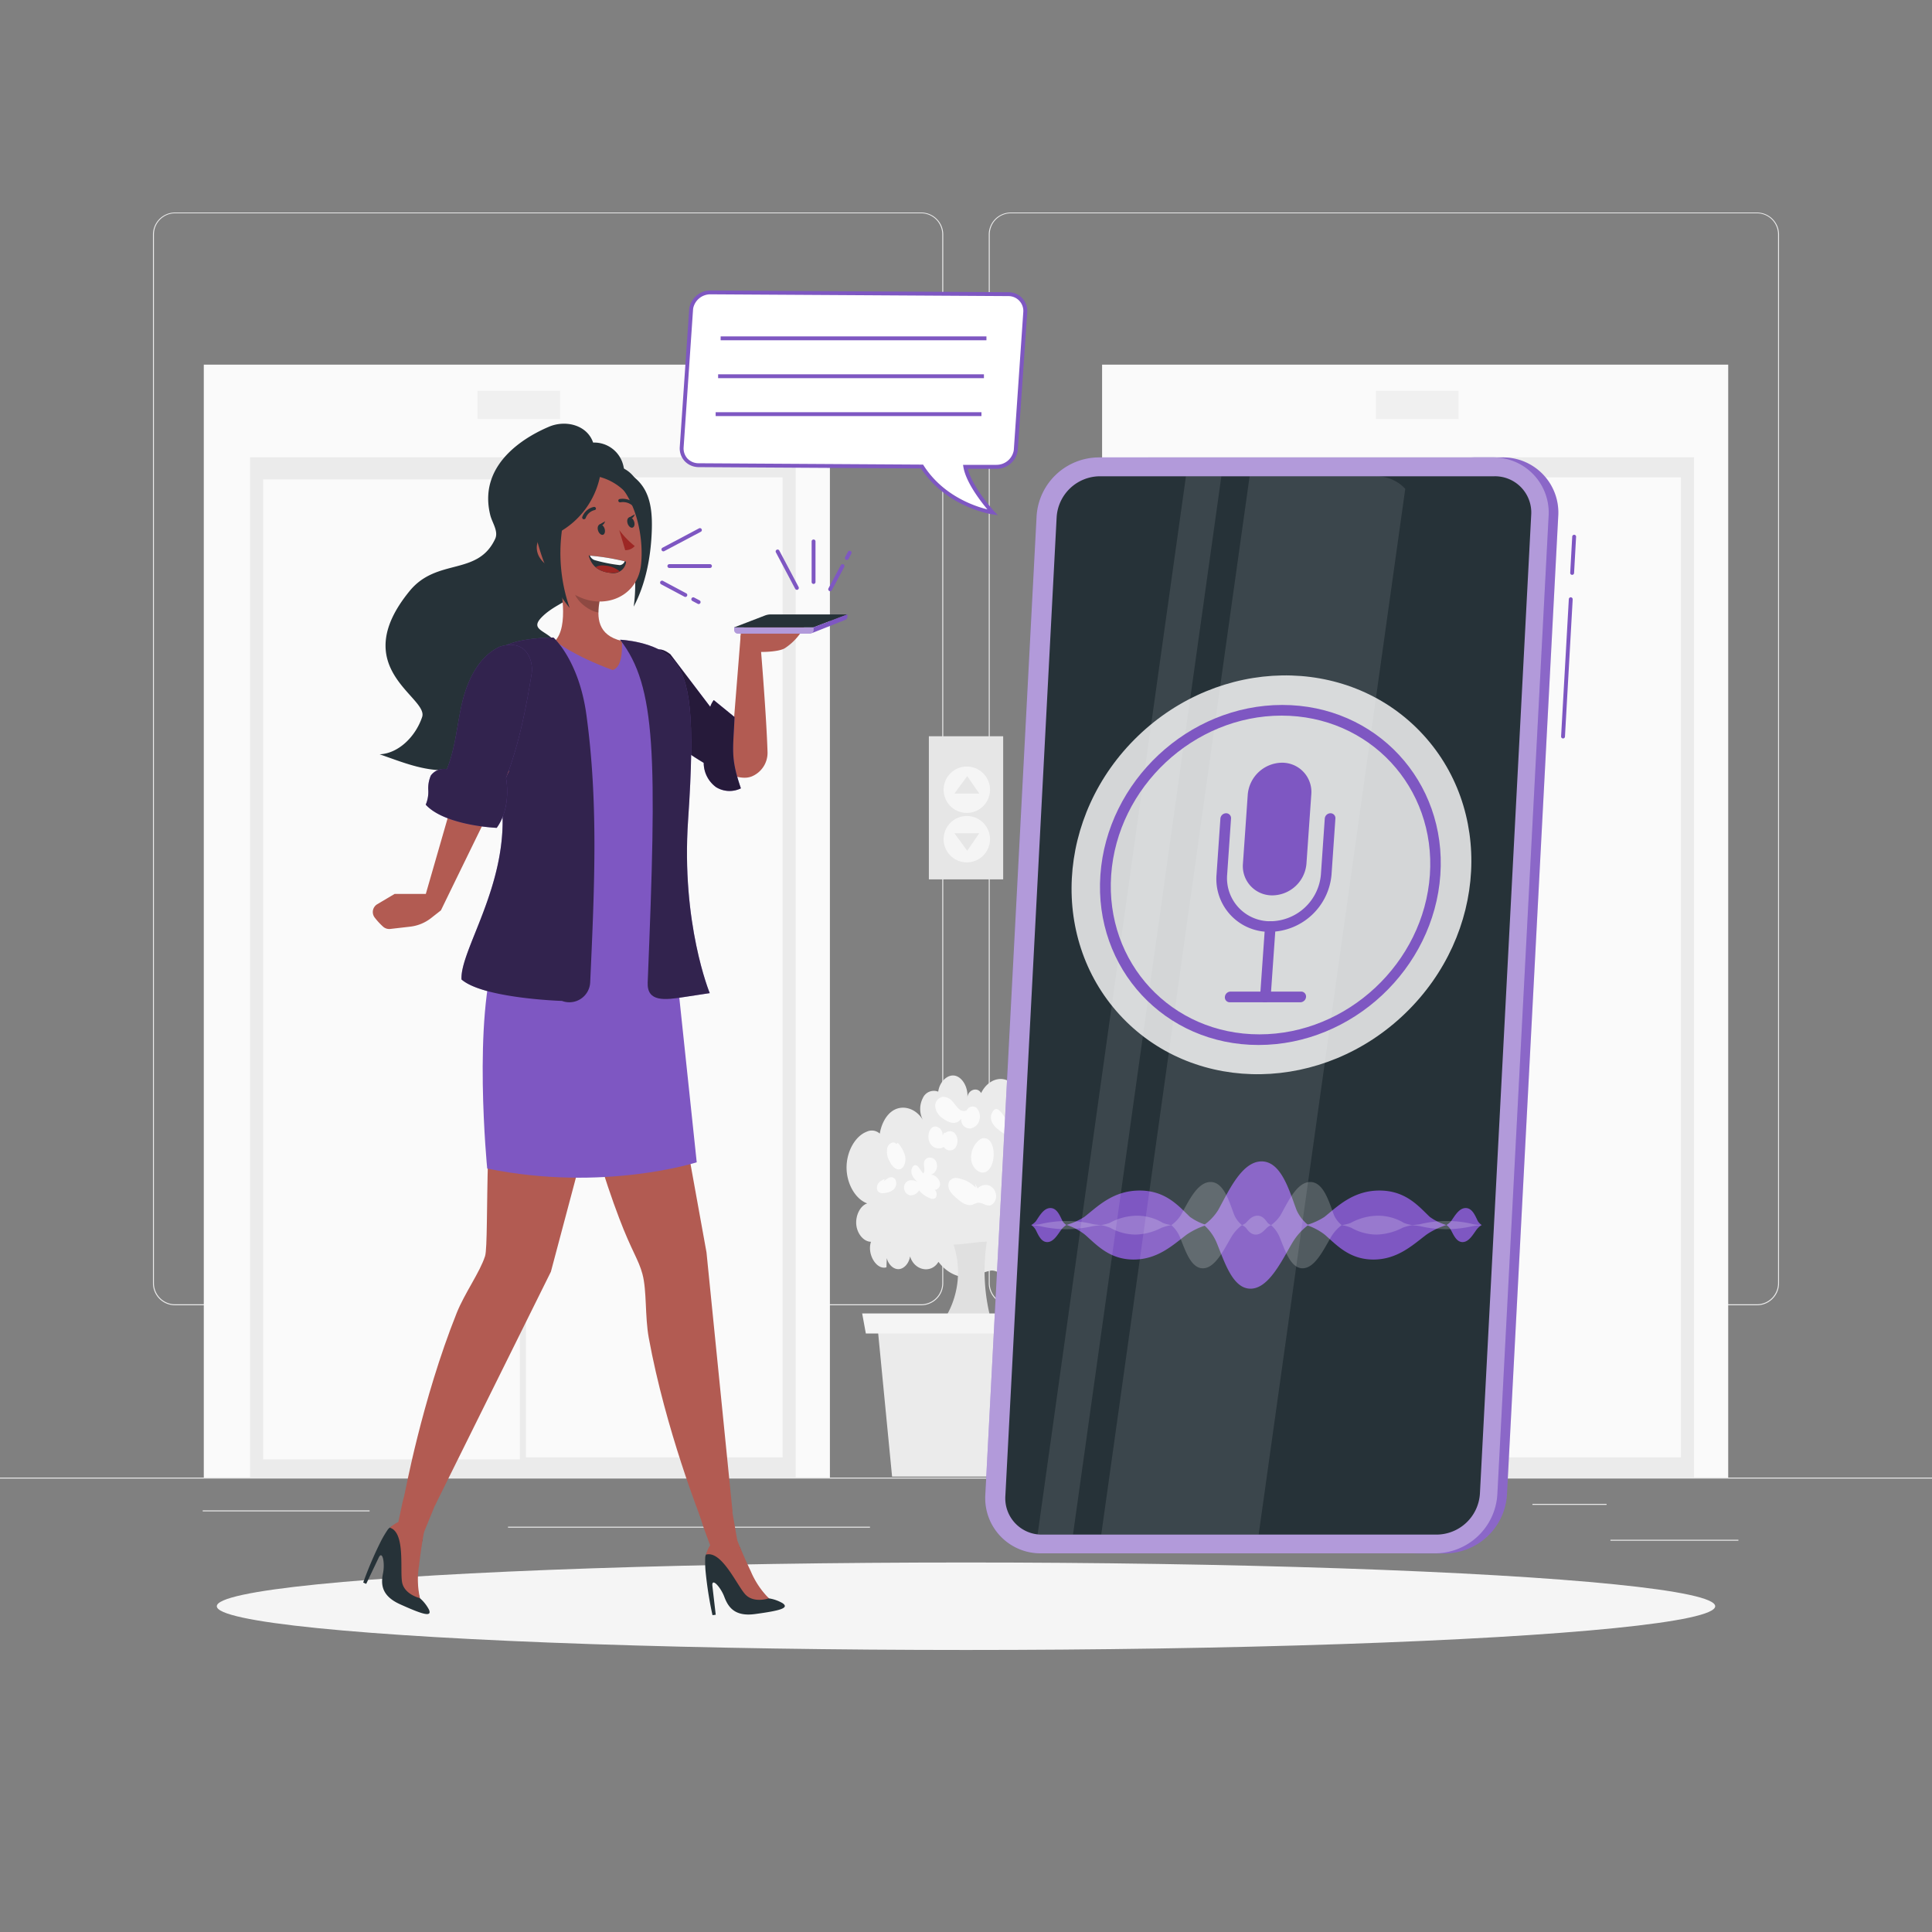 <svg xmlns="http://www.w3.org/2000/svg" viewBox="0 0 500 500"><rect x="0" y="0" width="500" height="500" fill="#808080" stroke="none"/><g id="freepik--background-complete--inject-221"><rect x="416.78" y="398.49" width="33.12" height="0.25" style="fill:#ebebeb"></rect><rect x="322.53" y="401.21" width="8.69" height="0.25" style="fill:#ebebeb"></rect><rect x="396.59" y="389.21" width="19.19" height="0.25" style="fill:#ebebeb"></rect><rect x="52.46" y="390.89" width="43.19" height="0.25" style="fill:#ebebeb"></rect><rect x="104.56" y="390.89" width="6.33" height="0.25" style="fill:#ebebeb"></rect><rect x="131.47" y="395.11" width="93.68" height="0.25" style="fill:#ebebeb"></rect><path d="M238.4,337.8H45.3a5.71,5.71,0,0,1-5.71-5.71V60.66A5.71,5.71,0,0,1,45.3,55H238.4a5.71,5.71,0,0,1,5.71,5.71V332.09A5.71,5.71,0,0,1,238.4,337.8ZM45.3,55.2a5.47,5.47,0,0,0-5.46,5.46V332.09a5.47,5.47,0,0,0,5.46,5.46H238.4a5.47,5.47,0,0,0,5.46-5.46V60.66a5.47,5.47,0,0,0-5.46-5.46Z" style="fill:#ebebeb"></path><path d="M454.7,337.8H261.6a5.71,5.71,0,0,1-5.71-5.71V60.66A5.71,5.71,0,0,1,261.6,55H454.7a5.71,5.71,0,0,1,5.71,5.71V332.09A5.71,5.71,0,0,1,454.7,337.8ZM261.6,55.2a5.47,5.47,0,0,0-5.46,5.46V332.09a5.47,5.47,0,0,0,5.46,5.46H454.7a5.47,5.47,0,0,0,5.46-5.46V60.66a5.47,5.47,0,0,0-5.46-5.46Z" style="fill:#ebebeb"></path><rect y="382.4" width="500" height="0.25" style="fill:#ebebeb"></rect><rect x="285.22" y="94.37" width="162.04" height="288.02" style="fill:#fafafa"></rect><rect x="297.21" y="118.34" width="141.2" height="264.05" style="fill:#ebebeb"></rect><rect x="368.6" y="123.55" width="66.43" height="253.63" style="fill:#fafafa"></rect><rect x="300.6" y="124.06" width="66.43" height="253.63" style="fill:#fafafa"></rect><rect x="356.08" y="101.15" width="21.37" height="7.29" style="fill:#f0f0f0"></rect><rect x="52.74" y="94.37" width="162.04" height="288.02" style="fill:#fafafa"></rect><rect x="64.72" y="118.34" width="141.2" height="264.05" style="fill:#ebebeb"></rect><rect x="136.11" y="123.55" width="66.43" height="253.63" style="fill:#fafafa"></rect><rect x="68.11" y="124.06" width="66.43" height="253.63" style="fill:#fafafa"></rect><rect x="123.59" y="101.15" width="21.37" height="7.29" style="fill:#f0f0f0"></rect><rect x="240.39" y="190.54" width="19.23" height="37.04" style="fill:#e6e6e6"></rect><path d="M250.21,198.38a6,6,0,1,1-6,6A6,6,0,0,1,250.21,198.38Z" style="fill:#f5f5f5"></path><polygon points="253.43 205.37 247 205.37 250.32 200.85 253.43 205.37" style="fill:#e6e6e6"></polygon><path d="M250.21,211.18a6,6,0,1,1-6,6A6,6,0,0,1,250.21,211.18Z" style="fill:#f5f5f5"></path><polygon points="253.43 215.64 247 215.64 250.32 220.17 253.43 215.64" style="fill:#e6e6e6"></polygon><path d="M253.7,283.39c1.19-3,3.91-4.68,6.38-4s4.49,3.63,4.74,7a4.42,4.42,0,0,1,6.05-.2,8.63,8.63,0,0,1,2.44,7.4c2-2,5.19-1.18,6.46,1.67s.29,7-2,8.4c1.54.14,2.85,2.08,2.81,4.14s-1.43,3.91-3,3.94c1.56,0,3,1.78,3.18,3.84s-.89,4.22-2.4,4.76c1.58.89,2,4.18.7,5.69s-3.68.56-4.13-1.66a.77.77,0,0,1-1.36.28,1.43,1.43,0,0,1,.26-1.81c-.72,1.27-2.53.68-2.73-.88.53,3.62-2.89,7-5.33,5.32a3.3,3.3,0,0,1-1.58,4.1c-1.29.47-2.65-.2-3.85-.95s-2.45-1.64-3.78-1.62a10.24,10.24,0,0,0-3.38,1.2c-3.56,1.44-7.67.06-10.31-3.45-1.85,3.14-6.23,2.3-7.34-1.41-.28,1.78-1.53,3.2-2.89,3.3s-2.71-1.12-3.14-2.85l-.09,2.38c-2.56.77-5.09-3.42-4-6.61-1.83,0-3.56-2-3.8-4.39s1-4.95,2.83-5.54c-3-1.07-5.32-5-5.35-9.2s2.21-8.2,5.2-9.35a3.05,3.05,0,0,1,3.52.61c.94,1.05,1.07,3.37,0,4.22-.9-3.75.44-8.23,3-10.1s6.13-.9,8,2.17a6.16,6.16,0,0,1,0-5.58,3.12,3.12,0,0,1,4-1.69c.35-2.57,2.38-4.52,4.31-4.14s3.45,3,3.24,5.62c.22-2.17,2.89-2.81,3.66-.88C255.11,282.69,253.7,283.39,253.7,283.39Z" style="fill:#ebebeb"></path><path d="M253,307.55a3.05,3.05,0,0,1,2.73-.83,2.88,2.88,0,0,1,2,2.35,2.58,2.58,0,0,1-1.33,2.85c-1.14.35-2.28-.84-3.44-.63a8.43,8.43,0,0,0-1.2.46c-1.66.56-3.31-.82-4.7-2.12a6.14,6.14,0,0,1-1.31-1.58,2.71,2.71,0,0,1-.14-2.19,2,2,0,0,1,2.28-.94,8.29,8.29,0,0,1,4.63,2.45c0-.33-.08-.66-.13-1Z" style="fill:#fafafa"></path><path d="M228.76,305.74a4.15,4.15,0,0,1,1.46-1,1.29,1.29,0,0,1,1.5.53,2.23,2.23,0,0,1-.42,2.53,3.74,3.74,0,0,1-2.12.91c-.77.16-1.74.19-2.12-.67a2,2,0,0,1,.36-1.94,3.66,3.66,0,0,1,1.51-.94Z" style="fill:#fafafa"></path><path d="M267,289.79a6.56,6.56,0,0,1,3.1,4.69c.11.62.09,1.41-.34,1.74a1.14,1.14,0,0,1-1.05,0l-4.43-1.33a6,6,0,0,1,2,1.34,3.16,3.16,0,0,1,.76,2.57,2.13,2.13,0,0,1-2.06,1.74,3.91,3.91,0,0,1-2.44-1.23,4.08,4.08,0,0,1-1.55-2.87c0-1.21,1.19-2.32,1.92-1.55a14.84,14.84,0,0,1-4.76-2.74,5.1,5.1,0,0,1-1.38-1.63,2.86,2.86,0,0,1-.14-2.29c1.51-3.49,3.43,1.62,4.36,2.08C262.79,291.2,264.79,288.6,267,289.79Z" style="fill:#fafafa"></path><path d="M273.93,304.67a2.23,2.23,0,0,1-.39,1.94.84.84,0,0,1-1.42-.37,4.89,4.89,0,0,1,2.66,1.9c.62,1.06.47,2.9-.52,3.31a2.06,2.06,0,0,1-1.84-.52,34.88,34.88,0,0,1-4.58-3.82,2.29,2.29,0,0,1-1.72,2.86,4.64,4.64,0,0,1-3.08-1.36c-1.16-.89-2.49-2.26-2.19-3.93a2.18,2.18,0,0,1,2.87-1.68,7,7,0,0,1,2.78,2.7,2.25,2.25,0,0,1,1.35-3,3.09,3.09,0,0,1,2.78,1.62c-1.24-.86-1.51-3.09.14-3.35C271.84,300.76,273.67,303.53,273.93,304.67Z" style="fill:#fafafa"></path><path d="M240.08,299.66a1.82,1.82,0,0,1,2.35,1.54A2.39,2.39,0,0,1,241,304a2.63,2.63,0,0,1,1.88,1.24,2.14,2.14,0,0,1,.4,1.4,1.45,1.45,0,0,1-1.33,1.28,3.35,3.35,0,0,1-1.72-.61,2.67,2.67,0,0,1,1.69.62,1.64,1.64,0,0,1,.26,2,1.22,1.22,0,0,1-1.42.2,6.93,6.93,0,0,1-2.91-2.07,2.55,2.55,0,0,1-2.43,1.29,2.11,2.11,0,0,1-1.39-2.51,1.85,1.85,0,0,1,1.5-1.38,3.68,3.68,0,0,1,1.93.38,4.39,4.39,0,0,1-1.55-2.16c-.23-.94.27-2.21,1.05-2.14s1.33,1.6,2,2.14C239.8,302.65,238.2,300.54,240.08,299.66Z" style="fill:#fafafa"></path><path d="M255.88,295c1,.85,1.34,2.54,1.28,4.06-.08,1.68-.69,3.48-1.9,4.15-1.61.89-3.61-.8-3.9-3a5.79,5.79,0,0,1,2.39-5.42A1.89,1.89,0,0,1,255.88,295Z" style="fill:#fafafa"></path><path d="M244.69,293.23l-.42.45a1.8,1.8,0,0,1,2.93-.29,3.17,3.17,0,0,1,0,3.71,1.81,1.81,0,0,1-2.93-.27,2.57,2.57,0,0,1-3.49-.83c-.82-1.24-.63-3.41.48-4.21s2.79.4,2.67,2l.49-.68Z" style="fill:#fafafa"></path><path d="M232.33,295.75a8.33,8.33,0,0,1,1.91,3.4c.29,1.36-.19,3.09-1.27,3.43s-2.09-.77-2.7-1.93a5.13,5.13,0,0,1-.65-3.56c.32-1.2,1.68-1.91,2.36-1Z" style="fill:#fafafa"></path><path d="M250.14,287.55a1.63,1.63,0,0,1,2.52-.88,3.24,3.24,0,0,1,.78,3.3,2.93,2.93,0,0,1-2.29,2.08,2.26,2.26,0,0,1-2.38-2.58,2.34,2.34,0,0,1-2.32,1.12,5.52,5.52,0,0,1-2.42-1.15,4.09,4.09,0,0,1-2-3.38,2.37,2.37,0,0,1,1.93-2.2,3.17,3.17,0,0,1,2.56,1.21c.56.61,1,1.35,1.63,1.89a1.72,1.72,0,0,0,2.08.37Z" style="fill:#fafafa"></path><path d="M246.77,322.09a22.64,22.64,0,0,1-3,20.26c4.48,0,8.49.31,13,.31a48.9,48.9,0,0,1-1.37-21.31C252.86,321.35,249.26,322.09,246.77,322.09Z" style="fill:#e0e0e0"></path><polygon points="230.87 382.15 269.62 382.15 273.41 343.1 227.08 343.1 230.87 382.15" style="fill:#ebebeb"></polygon><polygon points="224.08 345.11 276.8 345.11 277.74 339.92 223.13 339.92 224.08 345.11" style="fill:#f5f5f5"></polygon></g><g id="freepik--Shadow--inject-221"><ellipse id="freepik--path--inject-221" cx="250" cy="415.69" rx="193.89" ry="11.32" style="fill:#f5f5f5"></ellipse></g><g id="freepik--Device--inject-221"><path d="M388.86,118.38h-8.34a14.28,14.28,0,0,1,14.41,15.2L381.65,386.83a16.21,16.21,0,0,1-16,15.2H374a16.21,16.21,0,0,0,16-15.2l13.27-253.25A14.28,14.28,0,0,0,388.86,118.38Z" style="fill:#7E57C2"></path><path d="M388.86,118.38h-8.34a14.28,14.28,0,0,1,14.41,15.2L381.65,386.83a16.21,16.21,0,0,1-16,15.2H374a16.21,16.21,0,0,0,16-15.2l13.27-253.25A14.28,14.28,0,0,0,388.86,118.38Z" style="fill:#fff;opacity:0.1"></path><path d="M371.51,402H269.36A14.28,14.28,0,0,1,255,386.83l13.27-253.25a16.21,16.21,0,0,1,16-15.2H386.37a14.28,14.28,0,0,1,14.41,15.2L387.51,386.83A16.21,16.21,0,0,1,371.51,402Z" style="fill:#7E57C2"></path><path d="M371.51,402H269.36A14.28,14.28,0,0,1,255,386.83l13.27-253.25a16.21,16.21,0,0,1,16-15.2H386.37a14.28,14.28,0,0,1,14.41,15.2L387.51,386.83A16.21,16.21,0,0,1,371.51,402Z" style="fill:#fff;opacity:0.4"></path><path d="M284.59,123.26a11.28,11.28,0,0,0-11.13,10.58L260.19,387.08a9.39,9.39,0,0,0,9.53,10.07H371.87A11.29,11.29,0,0,0,383,386.57l13.27-253.24a9.39,9.39,0,0,0-9.54-10.07Z" style="fill:#263238"></path><path d="M326.5,300.57c5.14,0,7.21,7.76,9.06,12.62a10.41,10.41,0,0,0,3,3.85,16.06,16.06,0,0,0-4.08,4.55c-2.84,4.83-6.18,11.92-10.85,11.92s-6.77-7.09-8.77-11.92a12.49,12.49,0,0,0-3.28-4.55,13.56,13.56,0,0,0,3.67-3.85C317.94,308.33,321.36,300.57,326.5,300.57Z" style="fill:#7E57C2"></path><path d="M271.84,312.64c1.75,0,2.49,2.08,3.15,3.39a3.24,3.24,0,0,0,1,1,4.66,4.66,0,0,0-1.35,1.23c-.94,1.29-2,3.19-3.61,3.19s-2.34-1.9-3-3.19a3.77,3.77,0,0,0-1.14-1.23,4.05,4.05,0,0,0,1.21-1C269,314.72,270.1,312.64,271.84,312.64Z" style="fill:#7E57C2"></path><path d="M379.32,312.64c1.74,0,2.49,2.08,3.15,3.39a3.14,3.14,0,0,0,1,1,4.76,4.76,0,0,0-1.36,1.23c-.93,1.29-2,3.19-3.6,3.19s-2.34-1.9-3.05-3.19a3.65,3.65,0,0,0-1.14-1.23,4.16,4.16,0,0,0,1.22-1C376.47,314.72,377.58,312.64,379.32,312.64Z" style="fill:#7E57C2"></path><path d="M294.94,308.11c6.91,0,10.22,4.2,13.05,6.84a14.13,14.13,0,0,0,4.29,2.09,19,19,0,0,0-5.16,2.47c-3.48,2.62-7.47,6.46-13.75,6.46s-9.59-3.84-12.61-6.46A15.56,15.56,0,0,0,276,317a17.22,17.22,0,0,0,4.66-2.09C284,312.31,288,308.11,294.94,308.11Z" style="fill:#7E57C2"></path><path d="M357,308.11c6.91,0,10.23,4.2,13.05,6.84a14.13,14.13,0,0,0,4.29,2.09,19.16,19.16,0,0,0-5.16,2.47c-3.48,2.62-7.47,6.46-13.74,6.46s-9.59-3.84-12.62-6.46a15.56,15.56,0,0,0-4.73-2.47,17.22,17.22,0,0,0,4.66-2.09C346.06,312.31,350.11,308.11,357,308.11Z" style="fill:#7E57C2"></path><g style="opacity:0.2"><path d="M313.29,305.9c3.48,0,4.88,5.26,6.14,8.55a7,7,0,0,0,2,2.61,10.93,10.93,0,0,0-2.77,3.09c-1.93,3.28-4.19,8.08-7.36,8.08s-4.59-4.8-5.94-8.08a8.53,8.53,0,0,0-2.22-3.09,9.08,9.08,0,0,0,2.48-2.61C307.48,311.16,309.8,305.9,313.29,305.9Z" style="fill:#fff"></path></g><g style="opacity:0.2"><path d="M294.24,314.62a13,13,0,0,1,6.72,1.87,10.62,10.62,0,0,0,2.21.57,13.78,13.78,0,0,0-2.56.68,15.4,15.4,0,0,1-6.8,1.77,13.51,13.51,0,0,1-6.5-1.77,12,12,0,0,0-2.43-.68,12,12,0,0,0,2.3-.57A14.91,14.91,0,0,1,294.24,314.62Z" style="fill:#fff"></path></g><g style="opacity:0.2"><path d="M276.12,316a27.31,27.31,0,0,1,6.82.82c.68.14,2.23.24,2.23.24s-1.52.11-2.52.3a31.14,31.14,0,0,1-6.71.76,29.43,29.43,0,0,1-6.59-.76c-1-.19-2.46-.3-2.46-.3s1.57-.1,2.27-.24A29.16,29.16,0,0,1,276.12,316Z" style="fill:#fff"></path></g><g style="opacity:0.2"><path d="M356.62,314.62a14.91,14.91,0,0,0-7.06,1.87,12,12,0,0,1-2.3.57,12,12,0,0,1,2.43.68,13.51,13.51,0,0,0,6.5,1.77,15.4,15.4,0,0,0,6.8-1.77,13.78,13.78,0,0,1,2.56-.68,10.62,10.62,0,0,1-2.21-.57A13,13,0,0,0,356.62,314.62Z" style="fill:#fff"></path></g><g style="opacity:0.2"><path d="M374.49,316a29.08,29.08,0,0,0-7,.82c-.71.14-2.28.24-2.28.24s1.51.11,2.47.3a29.25,29.25,0,0,0,6.58.76,31.25,31.25,0,0,0,6.72-.76c1-.19,2.52-.3,2.52-.3s-1.56-.1-2.24-.24A27.22,27.22,0,0,0,374.49,316Z" style="fill:#fff"></path></g><g style="opacity:0.2"><path d="M339.09,305.9c3.49,0,4.88,5.26,6.14,8.55a7,7,0,0,0,2,2.61,10.93,10.93,0,0,0-2.77,3.09c-1.92,3.28-4.19,8.08-7.35,8.08s-4.59-4.8-5.95-8.08a8.4,8.4,0,0,0-2.22-3.09,9.08,9.08,0,0,0,2.48-2.61C333.28,311.16,335.6,305.9,339.09,305.9Z" style="fill:#fff"></path></g><g style="opacity:0.2"><path d="M325.43,314.62c1.43,0,2.09,1.15,2.66,1.87a2.51,2.51,0,0,0,.88.57,3.69,3.69,0,0,0-1.09.68c-.73.72-1.58,1.77-2.88,1.77s-2-1.05-2.58-1.77a2.88,2.88,0,0,0-1-.68,3.06,3.06,0,0,0,1-.57C323.13,315.77,324,314.62,325.43,314.62Z" style="fill:#fff"></path></g><g style="opacity:0.1"><path d="M325.74,397.15H285l38.4-273.89h32.79a10.13,10.13,0,0,1,7.49,3.25Z" style="fill:#fff"></path><polygon points="277.69 397.15 268.53 397.15 306.92 123.26 316.09 123.26 277.69 397.15" style="fill:#fff"></polygon></g><g style="opacity:0.8"><ellipse cx="329.06" cy="226.41" rx="53.44" ry="49.84" transform="translate(-64.93 292.12) rotate(-44)" style="fill:#fff"></ellipse></g><path d="M325.69,270.44c-24.25,0-42.61-19.74-40.91-44s22.81-44,47.07-44,42.61,19.74,40.91,44S350,270.44,325.69,270.44Zm6-85.24c-22.74,0-42.53,18.5-44.12,41.25s15.61,41.24,38.36,41.24,42.53-18.5,44.12-41.24S354.39,185.2,331.65,185.2Z" style="fill:#7E57C2"></path><path d="M322.29,214.68l.63-9.07a9,9,0,0,1,8.8-8.22h0a7.56,7.56,0,0,1,7.64,8.22l-1.25,17.89a8.94,8.94,0,0,1-8.79,8.22h0a7.57,7.57,0,0,1-7.65-8.22l.62-8.82" style="fill:#7E57C2"></path><path d="M328.66,241.16a13.68,13.68,0,0,1-13.82-14.85l1-14.47a1.49,1.49,0,0,1,1.47-1.37,1.26,1.26,0,0,1,1.28,1.37l-1,14.47a11.15,11.15,0,0,0,11.26,12.11,13.22,13.22,0,0,0,13-12.11l1-14.47a1.49,1.49,0,0,1,1.47-1.37,1.26,1.26,0,0,1,1.28,1.37l-1,14.47A16.21,16.21,0,0,1,328.66,241.16Z" style="fill:#7E57C2"></path><path d="M327.38,259.39A1.26,1.26,0,0,1,326.1,258l1.28-18.23a1.49,1.49,0,0,1,1.47-1.37,1.26,1.26,0,0,1,1.28,1.37L328.85,258A1.49,1.49,0,0,1,327.38,259.39Z" style="fill:#7E57C2"></path><path d="M336.5,259.39H318.27A1.26,1.26,0,0,1,317,258a1.5,1.5,0,0,1,1.47-1.38h18.23A1.27,1.27,0,0,1,338,258,1.5,1.5,0,0,1,336.5,259.39Z" style="fill:#7E57C2"></path><path d="M404.48,191.11h0a.5.5,0,0,1-.47-.53l2-35.52a.5.5,0,0,1,.53-.48.52.52,0,0,1,.47.53l-2,35.53A.49.49,0,0,1,404.48,191.11Z" style="fill:#7E57C2"></path><path d="M406.84,148.77h0a.49.49,0,0,1-.47-.52l.52-9.38a.51.51,0,0,1,.53-.47.5.5,0,0,1,.47.53l-.52,9.37A.5.5,0,0,1,406.84,148.77Z" style="fill:#7E57C2"></path></g><g id="freepik--speech-bubble--inject-221"><g id="freepik--freepik--speech-bubbles--inject-120--inject-221"><path d="M265.35,80.77l-2.44,35.51a4,4,0,0,1-.09.67,5,5,0,0,1-4.9,3.9l-8.08,0c.86,5,7.07,11.81,7.07,11.81s-11.77-1.66-18.27-11.88l-57.86-.35a4.31,4.31,0,0,1-4.36-4.63l2.43-35.51a4.91,4.91,0,0,1,.08-.67,5.06,5.06,0,0,1,4.91-3.91l77.15.46A4.33,4.33,0,0,1,265.35,80.77Z" style="fill:#fff"></path><path d="M258.22,133.31l-1.38-.19c-.12,0-11.9-1.79-18.48-11.89l-57.58-.34a5,5,0,0,1-3.57-1.53,4.9,4.9,0,0,1-1.29-3.62l2.43-35.53a3.86,3.86,0,0,1,.1-.74,5.58,5.58,0,0,1,5.41-4.3l77.13.46a4.84,4.84,0,0,1,4.86,5.16v0l-2.44,35.5a3.86,3.86,0,0,1-.1.74,5.53,5.53,0,0,1-5.41,4.3l-7.44,0c1.18,4.77,6.76,10.91,6.82,11ZM183.69,76.17a4.55,4.55,0,0,0-4.27,3.51,4.12,4.12,0,0,0-.07.59l-2.43,35.52a3.9,3.9,0,0,0,1,2.89,4,4,0,0,0,2.85,1.21l58.12.35.15.23c5,7.83,13.22,10.56,16.5,11.36-1.81-2.16-5.54-7-6.21-10.94l-.1-.59,8.67,0a4.53,4.53,0,0,0,4.41-3.51,2.89,2.89,0,0,0,.08-.59l2.44-35.51A3.84,3.84,0,0,0,261,76.63l-77.14-.46Z" style="fill:#7E57C2"></path></g><rect x="186.5" y="87.06" width="68.79" height="1" style="fill:#7E57C2"></rect><rect x="185.85" y="96.87" width="68.79" height="1" style="fill:#7E57C2"></rect><rect x="185.21" y="106.68" width="68.79" height="1" style="fill:#7E57C2"></rect></g><g id="freepik--Voice--inject-221"><path d="M171.7,142.69a.5.5,0,0,1-.23-.95l9.43-5a.5.5,0,0,1,.68.21.49.49,0,0,1-.21.67l-9.43,5A.53.53,0,0,1,171.7,142.69Z" style="fill:#7E57C2"></path><path d="M183.74,147H173.23a.51.51,0,0,1-.5-.5.5.5,0,0,1,.5-.5h10.51a.5.5,0,0,1,.5.5A.51.51,0,0,1,183.74,147Z" style="fill:#7E57C2"></path><path d="M180.81,156.33a.46.46,0,0,1-.23-.06l-1.37-.73a.5.5,0,1,1,.47-.88l1.37.72a.51.51,0,0,1,.2.68A.5.5,0,0,1,180.81,156.33Z" style="fill:#7E57C2"></path><path d="M177.37,154.49a.53.53,0,0,1-.24-.06l-6-3.2a.5.5,0,1,1,.47-.88l6,3.2a.49.49,0,0,1,.21.67A.5.5,0,0,1,177.37,154.49Z" style="fill:#7E57C2"></path><path d="M206.25,152.65a.5.5,0,0,1-.45-.26l-5-9.44a.49.49,0,0,1,.21-.67.49.49,0,0,1,.67.2l5,9.44a.5.5,0,0,1-.21.67A.46.46,0,0,1,206.25,152.65Z" style="fill:#7E57C2"></path><path d="M210.55,151.12a.5.5,0,0,1-.5-.5v-10.5a.5.5,0,0,1,.5-.5.5.5,0,0,1,.5.5v10.5A.5.5,0,0,1,210.55,151.12Z" style="fill:#7E57C2"></path><path d="M219.16,144.91a.53.53,0,0,1-.24-.06.49.49,0,0,1-.2-.67l.72-1.37a.5.5,0,0,1,.68-.21.51.51,0,0,1,.21.68l-.73,1.37A.52.52,0,0,1,219.16,144.91Z" style="fill:#7E57C2"></path><path d="M214.85,153a.46.46,0,0,1-.23-.06.5.5,0,0,1-.21-.68l3.2-6a.49.49,0,0,1,.67-.2.49.49,0,0,1,.21.67l-3.2,6A.51.51,0,0,1,214.85,153Z" style="fill:#7E57C2"></path></g><g id="freepik--Character--inject-221"><path d="M153.5,114.54c-1.56-4.57-7.12-5.92-11.4-4.11s-18.77,8.79-15.2,22.95c.52,2,2.16,4.13,1.24,6.1-4.53,9.66-15,4.83-22.09,13.42-16.48,20.1,4.93,27.51,3.2,32.66s-6.19,9.45-11,9.65c6.58,2.29,12.38,4.78,19.4,4a31.59,31.59,0,0,0,19.31-9.32c5.25-5.49,8.48-13.57,7.67-21.24-.59-5.62-8.36-4.83-4.51-8.84,2.56-2.66,6-3.9,8.93-6,6.76-4.91,10.05-14,11.82-22.56.76-3.65,1.31-7.49.38-11A7.73,7.73,0,0,0,153.5,114.54Z" style="fill:#263238"></path><path d="M175.31,191.19c-6.66-6.54-11.43-10.9-11.43-10.9-2.06-1.44-.87-6.21.74-8.14a6.81,6.81,0,0,1,6.83-2.15s10,12.79,18.23,19.53l2-25c2.79-.24,2.15.24,4.95,0,0,0,1.68,19.72,2,29.93a6.61,6.61,0,0,1-4.16,6.51,5.08,5.08,0,0,1-1.24.28C189.94,201.58,183,198.76,175.31,191.19Z" style="fill:#b25b52"></path><path d="M190.1,185.57c-.34,8.49-1.11,10.41,1.64,18.45a6.63,6.63,0,0,1-6.44-.32,7.83,7.83,0,0,1-3.18-6.28c-7.27-4.37-9.49-6.76-16-15.79a8.89,8.89,0,0,1-.77-9.36,8.32,8.32,0,0,1,4-3.94c1.54-.63,2.81,0,4.14,1l10.32,13.59a6.32,6.32,0,0,1,.91-1.74Z" style="fill:#7E57C2"></path><path d="M190.1,185.57c-.34,8.49-1.11,10.41,1.64,18.45a6.63,6.63,0,0,1-6.44-.32,7.83,7.83,0,0,1-3.18-6.28c-7.27-4.37-9.49-6.76-16-15.79a8.89,8.89,0,0,1-.77-9.36,8.32,8.32,0,0,1,4-3.94c1.54-.63,2.81,0,4.14,1l10.32,13.59a6.32,6.32,0,0,1,.91-1.74Z" style="opacity:0.7"></path><path d="M203.19,167.71c-1.75,1.2-8.07,1.16-8.88.77-4-1.88-3.32-7.34,1.07-7.33a37,37,0,0,1,5.78,1c1.16-1.12,5.54-3.11,6.28-2.7a2.08,2.08,0,0,1,.83,2.23,6,6,0,0,1-1.17,2.24A15,15,0,0,1,203.19,167.71Z" style="fill:#b25b52"></path><g id="freepik--freepik--Character--inject-5--inject-221"><path d="M148.24,261.78c1.58,6.51,3.62,13.72,6.22,21.57.76-15.81,5-37,5.18-37.7Z"></path><path d="M164.57,246.43l-22,82.69-30,60.51-7.88-2.74s4.49-24.53,13.49-47.06c2.08-5.2,6-10.52,7.36-14.77,1.15-3.74-.67-45.46,4.65-55.16,0,0-5.22-15.55,4.26-28.92Z" style="fill:#b25b52"></path><polygon points="107.61 401.7 102.05 398.81 104.18 388.75 106.58 379.64 115.64 382.05 111.4 392.45 107.61 401.7" style="fill:#b25b52"></polygon><path d="M111,416.54a10.23,10.23,0,0,0-2.34-2.94h0s-1.91-4.66.68-15.18l-3.85-2.95a4,4,0,0,0-4.58-.13,2.22,2.22,0,0,0-.51.46,27.71,27.71,0,0,0-1.79,3A98.06,98.06,0,0,0,94,409.56l.77.35,3.18-6.67c1-2.28,1.72,1.21,1.18,3.89s-.59,5.81,4.42,8.06C109.36,417.81,111.91,418.62,111,416.54Z" style="fill:#263238"></path><path d="M110.09,394.57s-1,4.89-1.63,10.51a22.21,22.21,0,0,0,.22,8.52s-4.07-.93-4.63-4.17.88-12.88-3.16-14.06a10.18,10.18,0,0,1,1.87-1.32C103.83,393.45,110.09,394.57,110.09,394.57Z" style="fill:#b25b52"></path><path d="M168,242.11l14.84,82,6.75,67.19-8.13,1.87s-9.23-23.17-13.57-47c-1-5.51-.47-12.12-1.62-16.43-1-3.77-2.81-6-6-14.41-3.87-10.2-8.28-24-8.92-35,0,0-12.68-10.39-11.75-26.76Z" style="fill:#b25b52"></path><polygon points="191.75 404.14 185.5 404.63 181.97 394.99 179.16 385.99 188.12 383.22 190.05 394.29 191.75 404.14" style="fill:#b25b52"></polygon><path d="M202.53,414.9a10.24,10.24,0,0,0-3.55-1.25h0s-4.1-2.93-7.49-13.22l-4.83-.46a4,4,0,0,0-3.94,2.32,2.19,2.19,0,0,0-.2.66,28.51,28.51,0,0,0,.06,3.46A96.94,96.94,0,0,0,184.39,418l.84-.1-.85-7.34c-.32-2.49,2.09.11,3.06,2.67s2.58,5.23,8,4.48C201.79,416.85,204.38,416.18,202.53,414.9Z" style="fill:#263238"></path><path d="M190.06,396.78s1.76,4.67,4.2,9.77a22.32,22.32,0,0,0,4.72,7.1s-3.94,1.38-6.14-1.07-6.1-11.39-10.14-10.24a10.23,10.23,0,0,1,.88-2.11C184.17,399.15,190.06,396.78,190.06,396.78Z" style="fill:#b25b52"></path><path d="M180.31,300.8s-24.12,7.77-54.22,1.62c0,0-3.87-39.17,2.46-56.77l7.75-21.55s35.92-2.09,35.92.21Z" style="fill:#7E57C2"></path><path d="M175.09,195.6c-.26,6.79-1.61,13.92-3.32,24.57h0a.78.78,0,0,1,.87.71.43.43,0,0,1,0,.05c.08.77.14,1.52.22,2.29a.86.86,0,0,1-.72.95,153.8,153.8,0,0,1-36.2-.07.93.93,0,0,1-.66-1.11.43.43,0,0,0,0-.11c.3-.74.6-1.47.87-2.21a.78.78,0,0,1,.78-.5l.35,0c.54-9.82-.81-21.35-7-43.15a8.36,8.36,0,0,1,7.19-10.86c1.43-.15,2.95-.27,4.5-.35a117.68,117.68,0,0,1,16.37,0c1.74.17,3.62.39,5.39.63,6.36.88,10.1,6.05,11.27,13.18A82.58,82.58,0,0,1,175.09,195.6Z" style="fill:#7E57C2"></path><path d="M143.9,146.38c1.5,5.54,3.35,15.78-.27,19.5,0,0,4.78,3.83,14.91,7.52,3-.77,2.39-7.52,2.39-7.52-6.33-1.49-6.51-6.09-5.75-10.42Z" style="fill:#b25b52"></path><path d="M160.47,165.56c9.41,12.08,9.55,30.09,7.15,88.72-.21,5.1,4.45,4.55,9.49,3.74l6.57-1s-7.44-18-5.6-44.84.57-36.33-3.79-41.29S160.47,165.56,160.47,165.56Z" style="fill:#7E57C2"></path><path d="M160.47,165.56c9.41,12.08,9.55,30.09,7.15,88.72-.21,5.1,4.45,4.55,9.49,3.74l6.57-1s-7.44-18-5.6-44.84.57-36.33-3.79-41.29S160.47,165.56,160.47,165.56Z" style="opacity:0.6"></path><path d="M143.24,165s6.55,5.82,8.5,19.85c3.12,22.64,2.14,44.47,1,69.39a5.4,5.4,0,0,1-7.3,4.8s-20.31-.63-26-5.55c-.41-7.51,11.83-24.07,10.55-43.92s-3.73-37.15-1.17-40.89S143.24,165,143.24,165Z" style="fill:#7E57C2"></path><path d="M143.24,165s6.55,5.82,8.5,19.85c3.12,22.64,2.14,44.47,1,69.39a5.4,5.4,0,0,1-7.3,4.8s-20.31-.63-26-5.55c-.41-7.51,11.83-24.07,10.55-43.92s-3.73-37.15-1.17-40.89S143.24,165,143.24,165Z" style="opacity:0.6"></path><path d="M148.5,150.08l6.69,5.37a17.55,17.55,0,0,0-.3,3.07c-2.4-.34-5.85-2.94-6.29-5.43A8.7,8.7,0,0,1,148.5,150.08Z" style="opacity:0.2"></path><path d="M156.09,126A42.45,42.45,0,0,1,164,157c3.17-6,4.48-13.08,4.69-19.88.1-3.42-.1-7-1.62-10s-4.64-5.54-8.06-5.4a4.79,4.79,0,0,0-3.31,1.34C154.88,123.93,155.36,125,156.09,126Z" style="fill:#263238"></path><path d="M139.14,135.2c1.69,9,2.21,12.83,7.38,17.14,7.72,6.46,18.33,3.06,19.37-6.11.93-8.25-2-21.57-11.27-24.55a11.72,11.72,0,0,0-15.48,13.52Z" style="fill:#b25b52"></path><path d="M154.76,137.26c.22.74.78,1.25,1.25,1.15s.69-.79.48-1.53-.78-1.25-1.25-1.15S154.55,136.52,154.76,137.26Z" style="fill:#263238"></path><path d="M162.41,135.42c.21.73.77,1.25,1.25,1.14s.69-.79.47-1.52-.77-1.25-1.25-1.14S162.19,134.68,162.41,135.42Z" style="fill:#263238"></path><path d="M162.68,134l1.61-.9S163.79,134.67,162.68,134Z" style="fill:#263238"></path><path d="M160.26,137.18a22.94,22.94,0,0,0,4,4.14,3.09,3.09,0,0,1-2.46,1.06Z" style="fill:#9d2724"></path><path d="M139.68,144.31a6.28,6.28,0,0,0,4.2,2.86c2.14.29,2.77-2.2,1.77-4.5-.92-2.06-3.07-4.7-5-3.94S138.41,142.34,139.68,144.31Z" style="fill:#b25b52"></path><path d="M151.33,134.33a.4.4,0,0,0,.23-.23,3.3,3.3,0,0,1,2.32-2.09.4.4,0,0,0,.35-.46.06.06,0,0,0,0,0,.47.47,0,0,0-.54-.36,4.09,4.09,0,0,0-3,2.6.46.46,0,0,0,.28.57A.45.45,0,0,0,151.33,134.33Z" style="fill:#263238"></path><path d="M164.1,131.06a.41.41,0,0,0,.22-.75,4.71,4.71,0,0,0-4-1.15.42.42,0,0,0-.29.51v0a.47.47,0,0,0,.56.32,3.78,3.78,0,0,1,3.17.93A.47.47,0,0,0,164.1,131.06Z" style="fill:#263238"></path><path d="M155,135.82l1.6-.9S156.14,136.51,155,135.82Z" style="fill:#263238"></path><path d="M162,145.36s-2.49-.87-9.65-1.62c.6,2.24,2,4.14,5.65,4.53a3.35,3.35,0,0,0,4-2.61C162,145.56,162,145.46,162,145.36Z" style="fill:#263238"></path><path d="M156.48,146.37a6.82,6.82,0,0,1,3.89,1.48,4,4,0,0,1-2.36.4,6.7,6.7,0,0,1-3.88-1.48A3.84,3.84,0,0,1,156.48,146.37Z" style="fill:#9d2724"></path><path d="M161.67,145.26a1.5,1.5,0,0,1-1.23,1,39.51,39.51,0,0,1-6.29-1.23,2.07,2.07,0,0,1-1.49-1.23A59.67,59.67,0,0,1,161.67,145.26Z" style="fill:#fafafa"></path></g><path d="M149.52,123.86a43.54,43.54,0,0,0-2.1,33.47c-4.55-5.57-7.35-12.58-8.93-19.54-.8-3.5-1.3-7.18-.31-10.63s3.76-6.62,7.39-7.15a5.17,5.17,0,0,1,3.75.74C150.38,121.5,150.1,122.71,149.52,123.86Z" style="fill:#263238"></path><path d="M119.39,199.46l-9.19,31.89-8.08,0L97.65,234A2.35,2.35,0,0,0,97,237.5a17.37,17.37,0,0,0,2.2,2.37,2.38,2.38,0,0,0,1.81.54l5.13-.59a10.75,10.75,0,0,0,5.42-2.22l2.55-2s11.13-22.92,17.62-36c-1.27-2.13-4-3.25-6.47-3.35S119.77,197,119.39,199.46Z" style="fill:#b25b52"></path><path d="M129.34,167.36c-5.39,2.53-8.29,8.51-9.69,14.3s-1.74,11.88-4,17.39a4.24,4.24,0,0,0-4.14,1.64,8.2,8.2,0,0,0-.67,3.78,8.49,8.49,0,0,1-.66,3.78c3.75,4.13,12.8,5.69,18.37,6,2.57-3.56,3.15-8.58,2.41-12.91,3.3-8.57,5.14-17.79,6.61-26.86.5-3.1-.94-7.6-5.35-7.59A9,9,0,0,0,129.34,167.36Z" style="fill:#7E57C2"></path><g style="opacity:0.6"><path d="M129.34,167.36c-5.39,2.53-8.29,8.51-9.69,14.3s-1.74,11.88-4,17.39a4.24,4.24,0,0,0-4.14,1.64,8.2,8.2,0,0,0-.67,3.78,8.49,8.49,0,0,1-.66,3.78c3.75,4.13,12.8,5.69,18.37,6,2.57-3.56,3.15-8.58,2.41-12.91,3.3-8.57,5.14-17.79,6.61-26.86.5-3.1-.94-7.6-5.35-7.59A9,9,0,0,0,129.34,167.36Z"></path></g><path d="M144.46,137.87a21.54,21.54,0,0,0,10.79-14.43,14.49,14.49,0,0,1,9.58,8.45,7.86,7.86,0,0,0-9.17-11.18c-2.35-.43-5-1.26-7.15-.2a8.58,8.58,0,0,0-3.87,4.9A18.45,18.45,0,0,0,144.46,137.87Z" style="fill:#263238"></path><path d="M210.55,162.36V163a1,1,0,0,1-.64.92.84.84,0,0,1-.35.07H191a1,1,0,0,1-1-1v-.66Z" style="fill:#7E57C2"></path><g style="opacity:0.4"><path d="M210.55,162.36V163a1,1,0,0,1-.64.92.84.84,0,0,1-.35.07H191a1,1,0,0,1-1-1v-.66Z" style="fill:#fff"></path></g><path d="M210.54,162.36H190l8-3.08a4.29,4.29,0,0,1,1.51-.27h19.8Z" style="fill:#263238"></path><path d="M219.31,159v.59a.91.91,0,0,1-.6.85l-8.8,3.49a1,1,0,0,0,.64-.92v-.66Z" style="fill:#7E57C2"></path></g></svg>